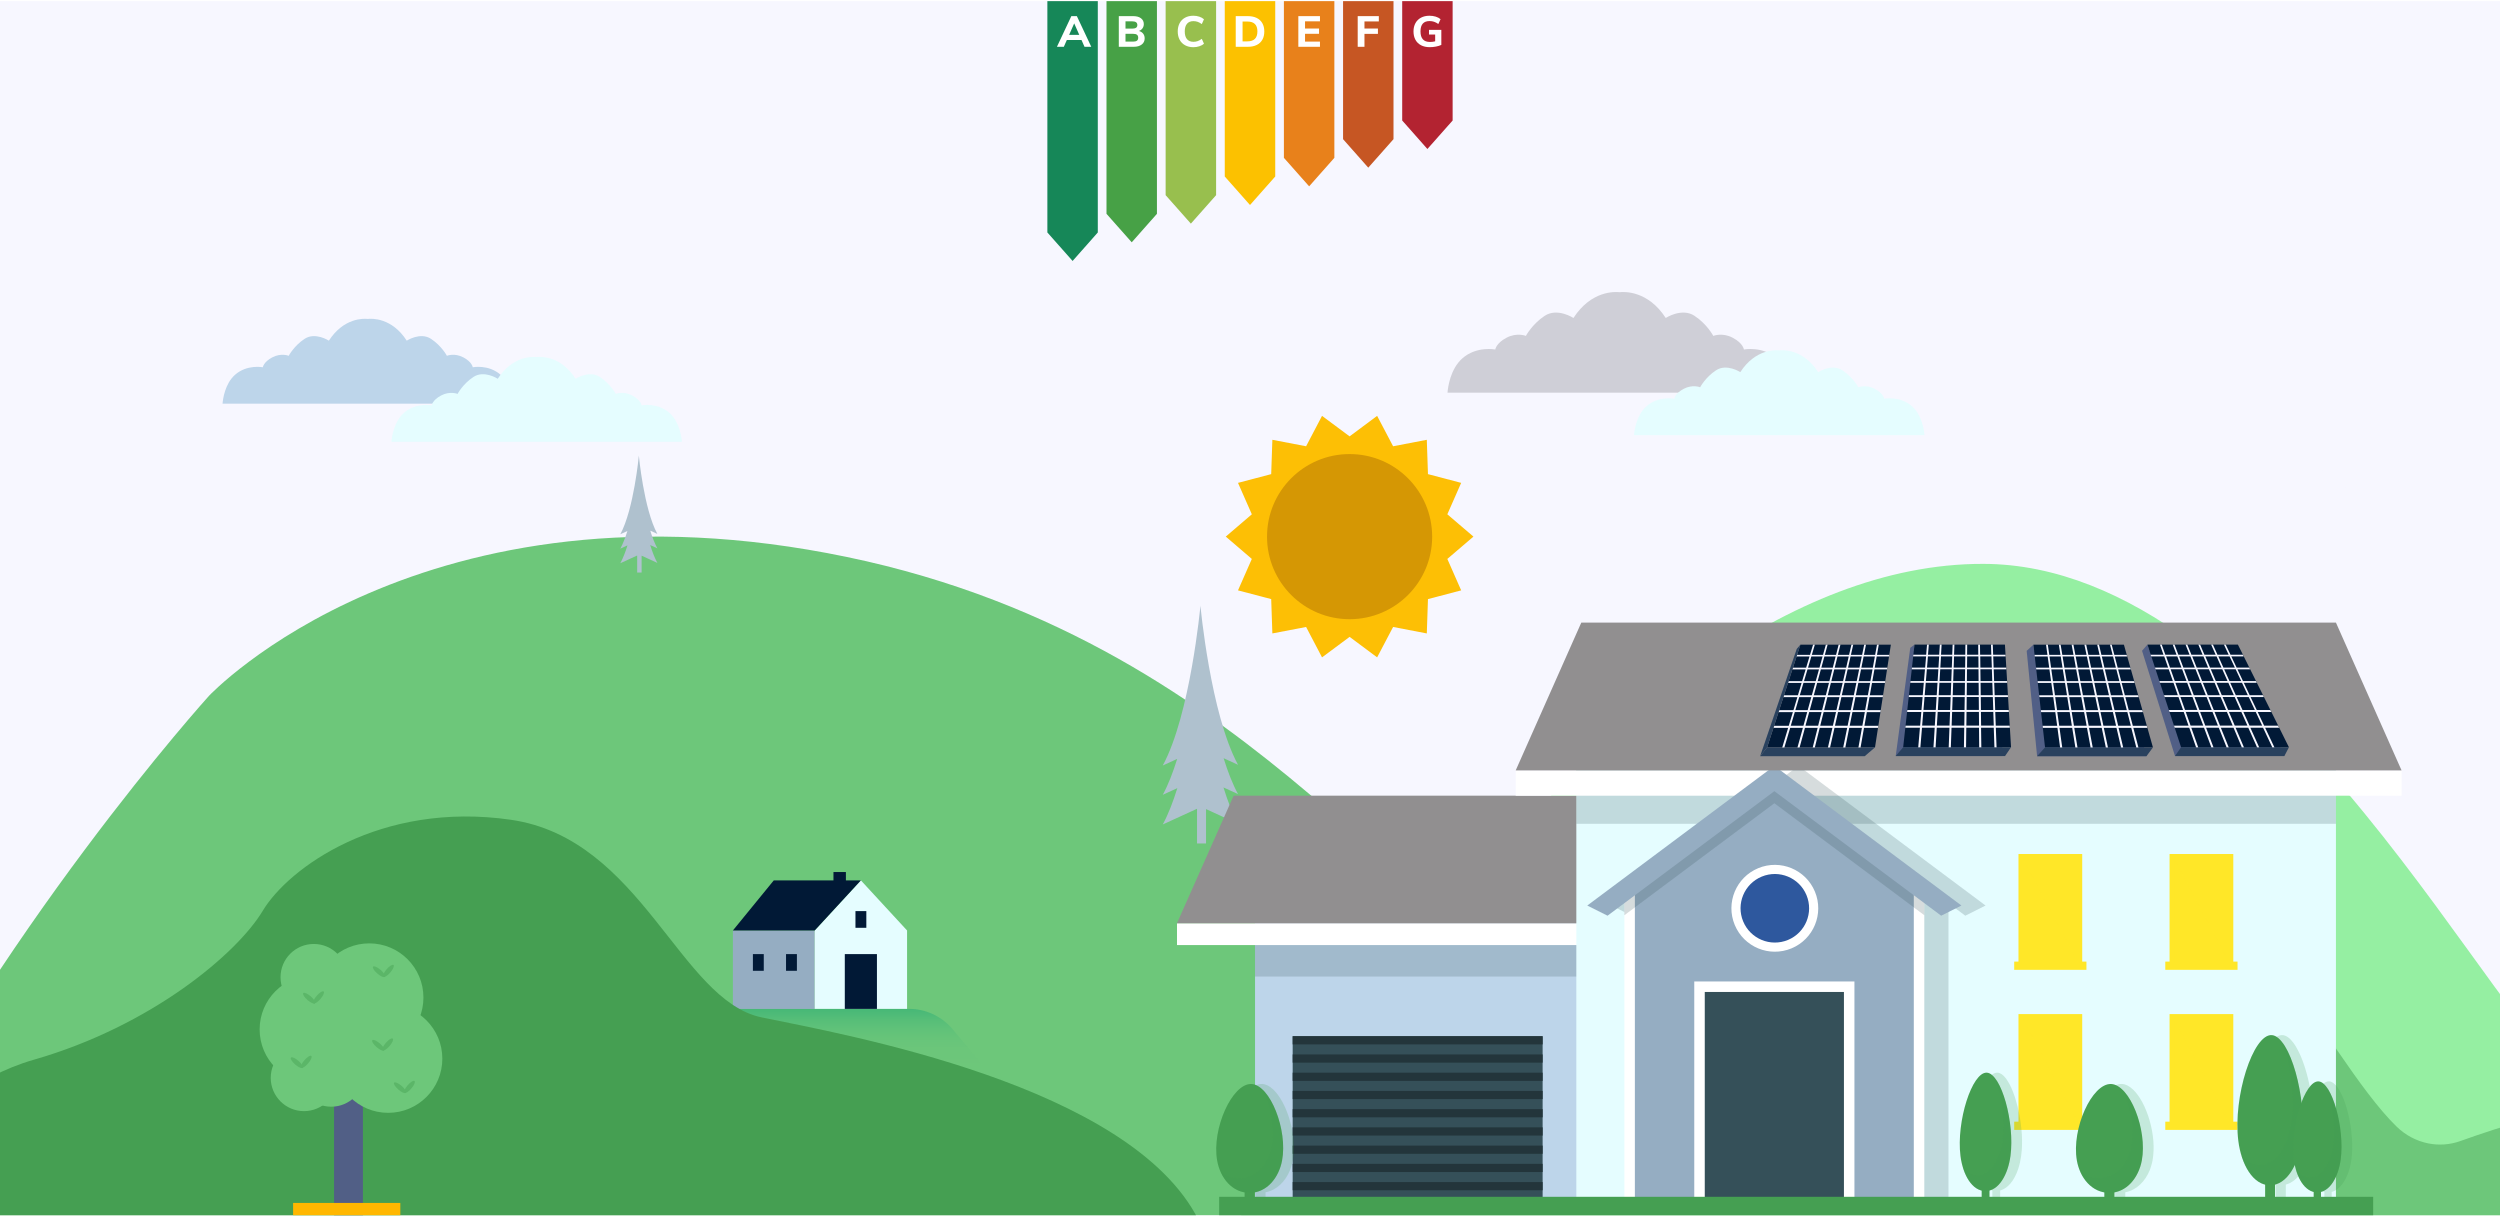 <?xml version="1.0" encoding="UTF-8"?> <svg xmlns="http://www.w3.org/2000/svg" xmlns:xlink="http://www.w3.org/1999/xlink" version="1.1" id="Layer_1" x="0px" y="0px" viewBox="0 0 750 365" style="enable-background:new 0 0 750 365;" xml:space="preserve"> <style type="text/css"> .st0{clip-path:url(#SVGID_2_);fill:#F7F7FF;} .st1{clip-path:url(#SVGID_2_);fill:#BDD5EA;} .st2{clip-path:url(#SVGID_2_);fill:#E5FDFF;} .st3{clip-path:url(#SVGID_2_);} .st4{fill:#FDBF05;} .st5{fill:#D59704;} .st6{clip-path:url(#SVGID_2_);fill:#95EFA2;} .st7{clip-path:url(#SVGID_2_);fill:#6DC77A;} .st8{clip-path:url(#SVGID_2_);fill:#98B7CD;} .st9{clip-path:url(#SVGID_2_);fill:#AFC1CE;} .st10{clip-path:url(#SVGID_2_);fill:#CFCFD7;} .st11{opacity:0.45;clip-path:url(#SVGID_2_);fill:url(#XMLID_13_);} .st12{fill:#95ADC2;} .st13{fill:#E5FDFF;} .st14{fill:#011936;} .st15{clip-path:url(#SVGID_2_);fill:#606060;} .st16{fill:#BDD5EA;} .st17{opacity:0.2;fill:#355059;} .st18{fill:#FFFFFF;} .st19{fill:#918F90;} .st20{fill:#355059;} .st21{fill:#2E589E;} .st22{fill:#FFE728;} .st23{opacity:0.2;fill:#FFE728;} .st24{fill:#23353B;} .st25{opacity:0.2;fill:#459F52;} .st26{fill:#459F52;} .st27{fill:#29415E;} .st28{fill:#F7F7FF;} .st29{fill:#515F86;} .st30{clip-path:url(#SVGID_2_);fill:#459F52;} .st31{fill:#6DC77A;} .st32{opacity:0.44;} .st33{fill:#FFB700;} .st34{fill:#168758;} .st35{fill:#47A146;} .st36{fill:#98BF4E;} .st37{fill:#FCC100;} .st38{fill:#E8811B;} .st39{fill:#C65623;} .st40{fill:#B32331;} </style> <g> <defs> <rect id="SVGID_1_" y="0.33" width="750" height="364.23"></rect> </defs> <clipPath id="SVGID_2_"> <use xlink:href="#SVGID_1_" style="overflow:visible;"></use> </clipPath> <rect id="XMLID_1070_" x="-5.11" y="-4.4" class="st0" width="778.22" height="386.37"></rect> <path id="XMLID_2_" class="st1" d="M153.92,121.11c-0.12-1.45-0.73-5.99-3.73-8.66c-3.6-3.21-8.37-2.27-8.37-2.27 s-0.16-1.56-2.82-2.97c-2.66-1.41-4.93-0.47-4.93-0.47s-1.56-2.97-4.77-5.09c-3.21-2.11-7.28,0.55-7.28,0.55 c-4.48-6.94-10.48-6.66-11.68-6.52c-1.2-0.13-7.19-0.41-11.68,6.52c0,0-4.07-2.66-7.28-0.55c-3.21,2.11-4.77,5.09-4.77,5.09 s-2.27-0.94-4.93,0.47c-2.66,1.41-2.82,2.97-2.82,2.97s-4.77-0.94-8.37,2.27c-3,2.67-3.61,7.22-3.73,8.66H153.92z"></path> <path id="XMLID_1_" class="st2" d="M204.58,132.54c-0.12-1.45-0.73-5.99-3.73-8.66c-3.6-3.21-8.37-2.27-8.37-2.27 s-0.16-1.56-2.82-2.97c-2.66-1.41-4.93-0.47-4.93-0.47s-1.57-2.97-4.77-5.09c-3.21-2.11-7.28,0.55-7.28,0.55 c-4.48-6.94-10.47-6.66-11.68-6.52c-1.2-0.13-7.19-0.41-11.68,6.52c0,0-4.07-2.66-7.28-0.55c-3.21,2.11-4.77,5.09-4.77,5.09 s-2.27-0.94-4.93,0.47c-2.66,1.41-2.82,2.97-2.82,2.97s-4.77-0.94-8.37,2.27c-3,2.67-3.61,7.22-3.73,8.66H204.58z"></path> <g id="XMLID_4_" class="st3"> <g id="XMLID_6_"> <polygon id="XMLID_7_" class="st4" points="367.73,160.98 375.55,167.68 371.4,177.11 381.36,179.73 381.71,190.03 391.83,188.09 396.61,197.21 404.88,191.06 413.14,197.21 417.93,188.09 428.04,190.03 428.39,179.73 438.35,177.11 434.2,167.68 442.03,160.98 434.2,154.29 438.35,144.86 428.39,142.24 428.04,131.94 417.93,133.88 413.14,124.76 404.88,130.91 396.61,124.76 391.83,133.88 381.71,131.94 381.36,142.24 371.4,144.86 375.55,154.29 "></polygon> </g> <path id="XMLID_5_" class="st5" d="M404.88,136.22c-13.68,0-24.77,11.09-24.77,24.77c0,13.68,11.09,24.77,24.77,24.77 s24.77-11.09,24.77-24.77C429.64,147.31,418.55,136.22,404.88,136.22"></path> </g> <path class="st6" d="M972.32,366.53c0,0-66.89-39.19-105.6-55.17c-38.71-15.99-75.73,14.3-95.08,10.1 c-19.35-4.21-88.35-152.18-176.7-152.3c-117.38-0.16-223.4,196.87-223.4,196.87L972.32,366.53z"></path> <path class="st7" d="M62.7,208.75c0,0,63.95-68.15,191.4-41.65c127.45,26.5,172.46,123.7,212.46,120.54 c40-3.16,84.76-59.59,161.81-44.86c39.89,7.62,68.86,73.96,90.57,95.16c2.71,2.65,6.02,4.37,9.54,5.08 c3.19,0.64,6.46,0.41,9.55-0.68c24.73-8.74,72.7-25.38,107.03,24.19H62.7l-106.25-0.38C-1.33,279.48,62.7,208.75,62.7,208.75z"></path> <rect x="482.78" y="325.09" transform="matrix(-1 -4.500945e-11 4.500945e-11 -1 973.771 662.795)" class="st8" width="8.2" height="12.62"></rect> <path class="st9" d="M353.16,227.67l-4.33,1.98c8.25-15.18,11.29-47.82,11.29-47.82v-0.21c0,0,3.03,32.63,11.29,47.82l-4.33-1.98 c1.25,4.02,2.68,7.74,4.33,10.77l-4.37-2c1.26,4.07,2.7,7.84,4.37,10.9l-9.6-4.4v10.31h-2.7v-10.41l-10.28,4.71 c1.66-3.06,3.11-6.83,4.37-10.9l-4.37,2C350.48,235.41,351.91,231.68,353.16,227.67z"></path> <path class="st9" d="M602.15,248.53l-2.13,0.98c4.06-7.47,5.56-23.54,5.56-23.54v-0.1c0,0,1.49,16.06,5.56,23.54l-2.13-0.98 c0.61,1.98,1.32,3.81,2.13,5.3l-2.15-0.99c0.62,2,1.33,3.86,2.15,5.36l-4.73-2.17v5.07h-1.33v-5.12l-5.06,2.32 c0.82-1.51,1.53-3.36,2.15-5.36l-2.15,0.99C600.83,252.34,601.53,250.5,602.15,248.53z"></path> <path class="st9" d="M188.22,159.3l-2.13,0.98c4.06-7.47,5.56-23.54,5.56-23.54v-0.1c0,0,1.49,16.06,5.56,23.54l-2.13-0.98 c0.61,1.98,1.32,3.81,2.13,5.3l-2.15-0.99c0.62,2,1.33,3.86,2.15,5.36l-4.73-2.17v5.07h-1.33v-5.12l-5.06,2.32 c0.82-1.51,1.53-3.36,2.15-5.36l-2.15,0.99C186.9,163.11,187.6,161.28,188.22,159.3z"></path> <path class="st9" d="M684.55,305.93l-2.94,1.35c5.62-10.33,7.68-32.54,7.68-32.54v-0.14c0,0,2.06,22.21,7.68,32.54l-2.94-1.35 c0.85,2.73,1.83,5.27,2.94,7.33l-2.97-1.36c0.86,2.77,1.84,5.33,2.97,7.41l-6.53-2.99v7.02h-1.83v-7.08l-6.99,3.21 c1.13-2.08,2.12-4.65,2.97-7.41l-2.97,1.36C682.72,311.2,683.7,308.67,684.55,305.93z"></path> <path class="st9" d="M618.16,324.96l-2.94,1.35c5.62-10.33,7.68-32.54,7.68-32.54v-0.14c0,0,2.06,22.21,7.68,32.54l-2.94-1.35 c0.85,2.73,1.83,5.27,2.94,7.33l-2.97-1.36c0.86,2.77,1.84,5.33,2.97,7.41l-6.53-2.99v7.02h-1.83v-7.08l-6.99,3.21 c1.13-2.08,2.12-4.65,2.97-7.41l-2.97,1.36C616.34,330.23,617.31,327.69,618.16,324.96z"></path> <path class="st0" d="M637.27,169.31c0.14-1.72,0.87-7.1,4.42-10.27c4.26-3.8,9.92-2.69,9.92-2.69s0.19-1.85,3.34-3.52 c3.15-1.67,5.84-0.56,5.84-0.56s1.85-3.52,5.66-6.03s8.62,0.65,8.62,0.65c5.31-8.22,12.41-7.89,13.84-7.73 c1.42-0.16,8.52-0.49,13.84,7.73c0,0,4.82-3.15,8.62-0.65c3.8,2.5,5.65,6.03,5.65,6.03s2.69-1.11,5.84,0.56 c3.15,1.67,3.34,3.52,3.34,3.52s5.66-1.11,9.92,2.69c3.55,3.16,4.27,8.55,4.42,10.27H637.27z"></path> <path class="st10" d="M434.25,117.81c0.14-1.72,0.87-7.1,4.42-10.27c4.26-3.8,9.92-2.69,9.92-2.69s0.19-1.85,3.34-3.52 c3.15-1.67,5.84-0.56,5.84-0.56s1.85-3.52,5.65-6.03c3.8-2.5,8.62,0.65,8.62,0.65c5.31-8.22,12.41-7.89,13.84-7.73 c1.42-0.16,8.52-0.49,13.84,7.73c0,0,4.82-3.15,8.62-0.65c3.8,2.5,5.65,6.03,5.65,6.03s2.69-1.11,5.84,0.56 c3.15,1.67,3.34,3.52,3.34,3.52s5.66-1.11,9.92,2.69c3.55,3.16,4.27,8.55,4.42,10.27H434.25z"></path> <path id="XMLID_3_" class="st2" d="M577.35,130.55c-0.12-1.45-0.73-5.99-3.73-8.66c-3.6-3.21-8.37-2.27-8.37-2.27 s-0.16-1.56-2.82-2.97c-2.66-1.41-4.93-0.47-4.93-0.47s-1.57-2.97-4.77-5.09c-3.21-2.11-7.28,0.55-7.28,0.55 c-4.48-6.94-10.47-6.66-11.68-6.52c-1.2-0.13-7.19-0.41-11.68,6.52c0,0-4.07-2.66-7.28-0.55c-3.21,2.11-4.77,5.09-4.77,5.09 s-2.27-0.94-4.93,0.47c-2.66,1.41-2.82,2.97-2.82,2.97s-4.77-0.94-8.37,2.27c-3,2.67-3.61,7.22-3.73,8.66H577.35z"></path> <linearGradient id="XMLID_13_" gradientUnits="userSpaceOnUse" x1="247.894" y1="319.361" x2="247.894" y2="302.305"> <stop offset="0" style="stop-color:#6DC77A"></stop> <stop offset="0.251" style="stop-color:#6AC67A"></stop> <stop offset="0.449" style="stop-color:#60C279"></stop> <stop offset="0.63" style="stop-color:#4FBC78"></stop> <stop offset="0.8" style="stop-color:#38B376"></stop> <stop offset="0.961" style="stop-color:#1AA774"></stop> <stop offset="1" style="stop-color:#11A473"></stop> </linearGradient> <path id="XMLID_25_" class="st11" d="M272.72,302.66h-52.19c-6.09,0-11.72,3.26-14.74,8.55l-4.66,8.15h93.54l-8.93-10.64 C282.5,304.88,277.74,302.66,272.72,302.66z"></path> <g id="XMLID_16_" class="st3"> <rect id="XMLID_24_" x="219.87" y="279.14" class="st12" width="24.54" height="23.54"></rect> <polygon id="XMLID_23_" class="st13" points="244.41,302.66 272.12,302.66 272.12,279.14 258.26,264.11 244.41,279.14 "></polygon> <rect id="XMLID_22_" x="250.04" y="261.61" class="st14" width="3.73" height="5.01"></rect> <polygon id="XMLID_21_" class="st14" points="258.26,264.11 232.14,264.11 219.87,279.14 244.41,279.14 "></polygon> <rect id="XMLID_20_" x="235.81" y="286.23" class="st14" width="3.26" height="5.01"></rect> <rect id="XMLID_19_" x="225.87" y="286.23" class="st14" width="3.26" height="5.01"></rect> <rect id="XMLID_18_" x="256.64" y="273.33" class="st14" width="3.26" height="5.01"></rect> <rect id="XMLID_17_" x="253.44" y="286.23" class="st14" width="9.64" height="16.44"></rect> </g> <rect x="-43.56" y="-26.39" class="st15" width="896.87" height="26.39"></rect> <g class="st3"> <rect id="XMLID_161_" x="376.51" y="268.25" class="st16" width="105.84" height="94.31"></rect> <rect id="XMLID_160_" x="376.51" y="276.97" class="st17" width="110.8" height="16"></rect> <rect id="XMLID_159_" x="353.1" y="276.97" class="st18" width="229.38" height="6.55"></rect> <polygon id="XMLID_158_" class="st19" points="370.09,238.71 353.09,276.97 582.47,276.97 565.48,238.71 "></polygon> <rect id="XMLID_157_" x="472.9" y="209.51" class="st13" width="227.88" height="152.97"></rect> <rect id="XMLID_156_" x="472.9" y="230.27" class="st17" width="227.88" height="16.87"></rect> <rect id="XMLID_155_" x="454.71" y="231.12" class="st18" width="265.77" height="7.59"></rect> <polygon id="XMLID_154_" class="st17" points="595.67,271.66 539.55,229.75 483.43,271.66 489.51,274.71 494.56,270.94 494.56,362.49 584.54,362.49 584.54,270.93 589.59,274.71 "></polygon> <polygon id="XMLID_153_" class="st18" points="577.29,264.84 577.29,362.49 487.31,362.49 487.31,264.84 532.31,231.25 "></polygon> <polygon id="XMLID_152_" class="st12" points="574.14,266.42 574.14,362.49 490.46,362.49 490.46,266.42 532.31,235.18 "></polygon> <polygon id="XMLID_151_" class="st17" points="532.31,233.39 487.31,266.99 487.31,274.57 532.31,240.97 577.29,274.57 577.29,266.99 "></polygon> <rect id="XMLID_150_" x="508.28" y="294.44" class="st18" width="48.05" height="68.05"></rect> <rect id="XMLID_149_" x="511.43" y="297.59" class="st20" width="41.75" height="64.9"></rect> <ellipse id="XMLID_148_" transform="matrix(0.924 -0.383 0.383 0.924 -63.809 224.456)" class="st18" cx="532.3" cy="272.62" rx="13.02" ry="13.02"></ellipse> <ellipse id="XMLID_147_" transform="matrix(0.924 -0.383 0.383 0.924 -63.809 224.455)" class="st21" cx="532.3" cy="272.62" rx="10.28" ry="10.28"></ellipse> <g id="XMLID_144_"> <path id="XMLID_145_" class="st12" d="M532.31,229.75l-56.13,41.91l6.08,3.05l50.05-37.36l50.04,37.36l6.08-3.05L532.31,229.75z"></path> </g> <g id="XMLID_138_"> <rect id="XMLID_142_" x="605.54" y="256.21" transform="matrix(-1 -1.224647e-16 1.224647e-16 -1 1230.203 546.043)" class="st22" width="19.12" height="33.63"></rect> <rect id="XMLID_141_" x="599.64" y="264.81" transform="matrix(-1.836970e-16 1 -1 -1.836970e-16 888.123 -342.08)" class="st22" width="30.93" height="16.42"></rect> <rect id="XMLID_140_" x="604.26" y="288.48" class="st22" width="21.67" height="2.47"></rect> <polygon id="XMLID_139_" class="st23" points="606.89,257.56 623.31,288.48 606.89,288.48 "></polygon> </g> <g id="XMLID_132_"> <rect id="XMLID_136_" x="650.86" y="256.21" transform="matrix(-1 -1.224647e-16 1.224647e-16 -1 1320.85 546.043)" class="st22" width="19.12" height="33.63"></rect> <rect id="XMLID_135_" x="644.96" y="264.81" transform="matrix(-1.836970e-16 1 -1 -1.836970e-16 933.447 -387.403)" class="st22" width="30.93" height="16.42"></rect> <rect id="XMLID_134_" x="649.59" y="288.48" class="st22" width="21.67" height="2.47"></rect> <polygon id="XMLID_133_" class="st23" points="652.22,257.56 668.63,288.48 652.22,288.48 "></polygon> </g> <g id="XMLID_126_"> <rect id="XMLID_130_" x="605.54" y="304.22" transform="matrix(-1 -1.224647e-16 1.224647e-16 -1 1230.203 642.076)" class="st22" width="19.12" height="33.63"></rect> <rect id="XMLID_129_" x="599.64" y="312.83" transform="matrix(-1.836970e-16 1 -1 -1.836970e-16 936.139 -294.064)" class="st22" width="30.93" height="16.42"></rect> <rect id="XMLID_128_" x="604.26" y="336.5" class="st22" width="21.67" height="2.47"></rect> <polygon id="XMLID_127_" class="st23" points="606.89,305.57 623.31,336.5 606.89,336.5 "></polygon> </g> <g id="XMLID_120_"> <rect id="XMLID_124_" x="650.86" y="304.22" transform="matrix(-1 -1.224647e-16 1.224647e-16 -1 1320.85 642.076)" class="st22" width="19.12" height="33.63"></rect> <rect id="XMLID_123_" x="644.96" y="312.83" transform="matrix(-1.836970e-16 1 -1 -1.836970e-16 981.463 -339.387)" class="st22" width="30.93" height="16.42"></rect> <rect id="XMLID_122_" x="649.59" y="336.5" class="st22" width="21.67" height="2.47"></rect> <polygon id="XMLID_121_" class="st23" points="652.22,305.57 668.63,336.5 652.22,336.5 "></polygon> </g> <g id="XMLID_107_"> <rect id="XMLID_119_" x="387.8" y="310.86" class="st20" width="74.99" height="51.69"></rect> <g id="XMLID_108_"> <rect id="XMLID_118_" x="387.8" y="310.86" class="st24" width="74.99" height="2.46"></rect> <rect id="XMLID_117_" x="387.8" y="316.33" class="st24" width="74.99" height="2.46"></rect> <rect id="XMLID_116_" x="387.8" y="321.8" class="st24" width="74.99" height="2.46"></rect> <rect id="XMLID_115_" x="387.8" y="327.27" class="st24" width="74.99" height="2.46"></rect> <rect id="XMLID_114_" x="387.8" y="332.74" class="st24" width="74.99" height="2.46"></rect> <rect id="XMLID_113_" x="387.8" y="338.21" class="st24" width="74.99" height="2.46"></rect> <rect id="XMLID_112_" x="387.8" y="343.68" class="st24" width="74.99" height="2.46"></rect> <rect id="XMLID_111_" x="387.8" y="349.15" class="st24" width="74.99" height="2.46"></rect> <rect id="XMLID_110_" x="387.8" y="354.62" class="st24" width="74.99" height="2.46"></rect> <rect id="XMLID_109_" x="387.8" y="360.09" class="st24" width="74.99" height="2.46"></rect> </g> </g> <g id="XMLID_100_"> <path id="XMLID_106_" class="st25" d="M645.34,349.82c0.17-0.54,0.31-1.1,0.42-1.66c0,0,0-0.01,0-0.01 c0.08-0.41,0.13-0.83,0.18-1.25c0.01-0.09,0.02-0.18,0.03-0.27c0.04-0.42,0.07-0.85,0.09-1.28c0-0.07,0-0.14,0.01-0.21 c0.01-0.4,0.02-0.81,0.01-1.21c0-0.07,0-0.14,0-0.21c-0.01-0.44-0.04-0.89-0.07-1.34c-0.01-0.09-0.02-0.19-0.02-0.28 c-0.08-0.92-0.2-1.84-0.37-2.76c-0.02-0.09-0.03-0.18-0.05-0.28c-0.09-0.45-0.18-0.89-0.28-1.34c-0.02-0.07-0.03-0.14-0.05-0.2 c-0.1-0.41-0.21-0.82-0.32-1.22c-0.02-0.07-0.04-0.13-0.05-0.2c-0.13-0.43-0.26-0.86-0.4-1.28c-0.03-0.09-0.06-0.17-0.09-0.26 c-0.3-0.85-0.62-1.67-0.98-2.45c-0.04-0.08-0.07-0.16-0.11-0.24c-0.18-0.38-0.36-0.74-0.54-1.09c-0.03-0.06-0.06-0.11-0.09-0.17 c-0.17-0.32-0.35-0.63-0.54-0.93c-0.03-0.05-0.06-0.11-0.1-0.16c-0.2-0.32-0.41-0.63-0.62-0.92c-0.04-0.06-0.09-0.12-0.13-0.18 c-0.44-0.59-0.89-1.11-1.36-1.55c-0.03-0.02-0.05-0.05-0.08-0.08c0,0,0,0.01,0.01,0.01c-1.04-0.97-2.15-1.56-3.27-1.61 c-5.74-0.25-11.97,13.42-10.29,22.97c0.19,1.1,0.51,2.16,0.94,3.16c0,0-0.01-0.01-0.01-0.01c0.05,0.13,0.12,0.25,0.17,0.38 c0.04,0.08,0.07,0.16,0.11,0.23c0.13,0.26,0.26,0.52,0.4,0.76c0.02,0.04,0.05,0.08,0.07,0.12c0.12,0.21,0.25,0.41,0.38,0.61 c0.05,0.08,0.1,0.15,0.15,0.22c0.11,0.17,0.23,0.33,0.36,0.48c0.06,0.07,0.11,0.14,0.17,0.21c0.14,0.17,0.29,0.34,0.44,0.51 c0.04,0.04,0.08,0.09,0.11,0.13c0.19,0.2,0.39,0.4,0.6,0.58c0.04,0.04,0.08,0.07,0.13,0.11c0.17,0.15,0.34,0.28,0.52,0.42 c0.07,0.05,0.14,0.1,0.2,0.15c0.16,0.12,0.33,0.22,0.5,0.33c0.07,0.04,0.14,0.09,0.21,0.13c0.21,0.12,0.43,0.24,0.65,0.34 c0.03,0.01,0.05,0.03,0.08,0.04c0.25,0.12,0.51,0.22,0.77,0.31c0.07,0.02,0.13,0.04,0.2,0.06c0.2,0.06,0.4,0.12,0.6,0.17 c0.09,0.02,0.18,0.04,0.27,0.06c0.08,0.02,0.16,0.04,0.24,0.05v6.12h3.05v-6.15c3.42-0.63,5.96-3.3,7.32-6.59 c0.02-0.06,0.05-0.11,0.07-0.17C645.09,350.57,645.22,350.2,645.34,349.82z"></path> <g id="XMLID_101_"> <rect id="XMLID_105_" x="631.3" y="350.4" class="st26" width="3.05" height="13.44"></rect> <g id="XMLID_102_"> <path id="XMLID_104_" class="st26" d="M642.54,348.17c-0.95,5.06-4.49,9.67-9.74,9.68c-5.21,0-8.83-4.49-9.74-9.68 c-1.68-9.55,4.55-23.22,10.29-22.97C638.92,325.44,644.27,338.94,642.54,348.17z"></path> <path id="XMLID_103_" class="st25" d="M642.54,348.17c-0.95,5.06-4.49,9.67-9.74,9.68c-4.11,0-7.24-2.8-8.82-6.53 c1.56,1.34,3.49,2.15,5.71,2.15c5.25,0,8.79-4.62,9.74-9.68c1.01-5.37-0.38-12.18-2.82-16.99 C640.77,330.66,643.92,340.78,642.54,348.17z"></path> </g> </g> </g> <g id="XMLID_93_"> <path id="XMLID_99_" class="st25" d="M387.42,349.82c0.17-0.54,0.31-1.1,0.42-1.66c0,0,0-0.01,0-0.01 c0.08-0.41,0.13-0.83,0.18-1.25c0.01-0.09,0.02-0.18,0.03-0.27c0.04-0.42,0.07-0.85,0.09-1.28c0-0.07,0-0.14,0.01-0.21 c0.01-0.4,0.02-0.81,0.01-1.21c0-0.07,0-0.14,0-0.21c-0.01-0.44-0.04-0.89-0.07-1.34c-0.01-0.09-0.02-0.19-0.02-0.28 c-0.08-0.92-0.2-1.84-0.37-2.76c-0.02-0.09-0.03-0.18-0.05-0.28c-0.09-0.45-0.18-0.89-0.28-1.34c-0.02-0.07-0.03-0.14-0.05-0.2 c-0.1-0.41-0.21-0.82-0.32-1.22c-0.02-0.07-0.04-0.13-0.05-0.2c-0.13-0.43-0.26-0.86-0.4-1.28c-0.03-0.09-0.06-0.17-0.09-0.26 c-0.3-0.85-0.62-1.67-0.98-2.45c-0.04-0.08-0.07-0.16-0.11-0.24c-0.18-0.38-0.36-0.74-0.54-1.09c-0.03-0.06-0.06-0.11-0.09-0.17 c-0.17-0.32-0.35-0.63-0.54-0.93c-0.03-0.05-0.06-0.11-0.1-0.16c-0.2-0.32-0.41-0.63-0.62-0.92c-0.04-0.06-0.09-0.12-0.13-0.18 c-0.44-0.59-0.89-1.11-1.36-1.55c-0.03-0.02-0.05-0.05-0.08-0.08c0,0,0,0.01,0.01,0.01c-1.04-0.97-2.15-1.56-3.27-1.61 c-5.74-0.25-11.97,13.42-10.29,22.97c0.19,1.1,0.51,2.16,0.94,3.16c0,0-0.01-0.01-0.01-0.01c0.05,0.13,0.12,0.25,0.17,0.38 c0.04,0.08,0.07,0.16,0.11,0.23c0.13,0.26,0.26,0.52,0.4,0.76c0.02,0.04,0.05,0.08,0.07,0.12c0.12,0.21,0.25,0.41,0.38,0.61 c0.05,0.08,0.1,0.15,0.15,0.22c0.11,0.17,0.23,0.33,0.36,0.48c0.06,0.07,0.11,0.14,0.17,0.21c0.14,0.17,0.29,0.34,0.44,0.51 c0.04,0.04,0.08,0.09,0.11,0.13c0.19,0.2,0.39,0.4,0.6,0.58c0.04,0.04,0.08,0.07,0.13,0.11c0.17,0.15,0.34,0.28,0.52,0.42 c0.07,0.05,0.14,0.1,0.2,0.15c0.16,0.12,0.33,0.22,0.5,0.33c0.07,0.04,0.14,0.09,0.21,0.13c0.21,0.12,0.43,0.24,0.65,0.34 c0.03,0.01,0.05,0.03,0.08,0.04c0.25,0.12,0.51,0.22,0.77,0.31c0.07,0.02,0.13,0.04,0.2,0.06c0.2,0.06,0.4,0.12,0.6,0.17 c0.09,0.02,0.18,0.04,0.27,0.06c0.08,0.02,0.16,0.04,0.24,0.05v6.12h3.05v-6.15c3.42-0.63,5.96-3.3,7.32-6.59 c0.02-0.06,0.05-0.11,0.07-0.17C387.18,350.57,387.3,350.2,387.42,349.82z"></path> <g id="XMLID_94_"> <rect id="XMLID_98_" x="373.38" y="350.4" class="st26" width="3.05" height="13.44"></rect> <g id="XMLID_95_"> <path id="XMLID_97_" class="st26" d="M384.62,348.17c-0.95,5.06-4.49,9.67-9.74,9.68c-5.21,0-8.83-4.49-9.74-9.68 c-1.68-9.55,4.55-23.22,10.29-22.97C381,325.44,386.36,338.94,384.62,348.17z"></path> <path id="XMLID_96_" class="st25" d="M384.62,348.17c-0.95,5.06-4.49,9.67-9.74,9.68c-4.11,0-7.24-2.8-8.82-6.53 c1.56,1.34,3.49,2.15,5.71,2.15c5.25,0,8.79-4.62,9.74-9.68c1.01-5.37-0.38-12.18-2.82-16.99 C382.86,330.66,386.01,340.78,384.62,348.17z"></path> </g> </g> </g> <g id="XMLID_86_"> <path id="XMLID_92_" class="st25" d="M693.85,341.1c0.01-0.11,0.02-0.23,0.03-0.35c0.02-0.26,0.05-0.53,0.06-0.8 c0.01-0.13,0.02-0.27,0.03-0.4c0.02-0.26,0.03-0.53,0.04-0.8c0-0.13,0.01-0.25,0.01-0.38c0.01-0.37,0.02-0.74,0.02-1.12 c0-0.04,0-0.07,0-0.11c0-0.38,0-0.75-0.01-1.13c0-0.14-0.01-0.27-0.01-0.41c-0.01-0.27-0.02-0.54-0.03-0.81 c-0.01-0.15-0.01-0.3-0.02-0.45c-0.01-0.27-0.03-0.53-0.05-0.8c-0.01-0.14-0.02-0.28-0.03-0.42c-0.03-0.37-0.06-0.74-0.09-1.11 c-0.01-0.06-0.01-0.12-0.02-0.18c-0.04-0.37-0.08-0.74-0.12-1.11c-0.02-0.14-0.03-0.29-0.05-0.43c-0.03-0.26-0.07-0.53-0.1-0.79 c-0.02-0.15-0.04-0.31-0.06-0.46c-0.04-0.26-0.08-0.53-0.12-0.79c-0.02-0.14-0.04-0.28-0.07-0.41c-0.06-0.36-0.12-0.72-0.19-1.08 c-0.01-0.06-0.02-0.11-0.03-0.17c-0.07-0.36-0.14-0.73-0.21-1.08c-0.03-0.13-0.06-0.26-0.08-0.39c-0.05-0.26-0.11-0.51-0.17-0.77 c-0.03-0.14-0.07-0.28-0.1-0.42c-0.06-0.25-0.12-0.5-0.18-0.75c-0.03-0.12-0.06-0.25-0.09-0.37c-0.09-0.35-0.18-0.7-0.28-1.05 c-0.01-0.02-0.01-0.04-0.02-0.06c-0.1-0.35-0.2-0.69-0.3-1.03c-0.04-0.11-0.07-0.23-0.11-0.34c-0.07-0.24-0.15-0.47-0.23-0.7 c-0.04-0.12-0.08-0.24-0.12-0.36c-0.08-0.23-0.16-0.45-0.24-0.67c-0.04-0.11-0.08-0.21-0.12-0.32c-0.11-0.31-0.23-0.61-0.35-0.9 c-0.01-0.02-0.01-0.03-0.02-0.05c-0.12-0.3-0.24-0.58-0.37-0.87c-0.04-0.09-0.08-0.18-0.13-0.28c-0.09-0.19-0.18-0.38-0.27-0.57 c-0.05-0.1-0.1-0.2-0.15-0.29c-0.09-0.18-0.18-0.35-0.27-0.52c-0.05-0.09-0.09-0.18-0.14-0.26c-0.12-0.22-0.25-0.44-0.37-0.64 c-0.02-0.04-0.05-0.08-0.07-0.12c-0.13-0.2-0.25-0.4-0.38-0.59c-0.05-0.08-0.11-0.15-0.16-0.22c-0.06-0.08-0.12-0.16-0.17-0.24 c0,0.01,0,0.01,0.01,0.02c-1.02-1.34-2.1-2.15-3.19-2.22c-5.6-0.34-11.68,18.52-10.04,31.69c0.19,1.51,0.5,2.98,0.92,4.35 c0,0-0.01-0.01-0.01-0.01c0.05,0.18,0.11,0.35,0.17,0.52c0.04,0.11,0.07,0.22,0.1,0.32c0.12,0.36,0.25,0.71,0.39,1.05 c0.02,0.06,0.05,0.12,0.07,0.17c0.12,0.28,0.24,0.56,0.37,0.84c0.05,0.11,0.1,0.21,0.15,0.31c0.11,0.23,0.23,0.45,0.34,0.67 c0.05,0.1,0.11,0.2,0.16,0.29c0.14,0.24,0.28,0.47,0.43,0.7c0.04,0.06,0.07,0.12,0.11,0.18c0.19,0.28,0.38,0.55,0.59,0.81 c0.04,0.05,0.08,0.1,0.12,0.15c0.16,0.2,0.33,0.39,0.5,0.58c0.07,0.07,0.13,0.14,0.2,0.2c0.16,0.16,0.32,0.31,0.49,0.46 c0.07,0.06,0.13,0.12,0.2,0.17c0.21,0.17,0.42,0.33,0.63,0.47c0.03,0.02,0.05,0.04,0.08,0.06c0.24,0.16,0.5,0.3,0.75,0.43 c0.06,0.03,0.13,0.06,0.2,0.09c0.19,0.09,0.39,0.17,0.59,0.23c0.09,0.03,0.17,0.05,0.26,0.08c0.08,0.02,0.15,0.05,0.23,0.07v8.45 h2.98v-8.48c3.82-1,6.51-5.68,7.64-11.11c0.14-0.67,0.26-1.34,0.35-2.03C693.77,341.85,693.81,341.48,693.85,341.1z"></path> <g id="XMLID_87_"> <rect id="XMLID_91_" x="679.54" y="345.3" class="st26" width="2.98" height="18.54"></rect> <g id="XMLID_88_"> <path id="XMLID_90_" class="st26" d="M690.51,342.22c-0.93,6.98-4.38,13.35-9.51,13.35c-5.08,0.01-8.62-6.2-9.51-13.35 c-1.64-13.17,4.44-32.04,10.04-31.69C686.97,310.86,692.2,329.49,690.51,342.22z"></path> <path id="XMLID_89_" class="st25" d="M690.51,342.22c-0.93,6.98-4.38,13.35-9.51,13.35c-4.01,0-7.06-3.86-8.61-9.01 c1.52,1.85,3.4,2.97,5.57,2.97c5.12-0.01,8.58-6.38,9.51-13.35c0.99-7.41-0.37-16.81-2.75-23.44 C688.79,318.07,691.86,332.03,690.51,342.22z"></path> </g> </g> </g> <g id="XMLID_79_"> <path id="XMLID_85_" class="st25" d="M606.53,345.12c0.03-0.46,0.06-0.92,0.07-1.39c0-0.08,0-0.15,0-0.23 c0.01-0.44,0.01-0.88,0.01-1.32c0-0.08,0-0.15,0-0.23c-0.01-0.48-0.03-0.97-0.05-1.46c-0.01-0.1-0.01-0.2-0.02-0.3 c-0.06-1-0.16-2.01-0.29-3.01c-0.01-0.1-0.03-0.2-0.04-0.3c-0.07-0.49-0.14-0.97-0.22-1.45c-0.01-0.07-0.03-0.15-0.04-0.22 c-0.08-0.45-0.16-0.89-0.25-1.32c-0.01-0.07-0.03-0.15-0.04-0.22c-0.1-0.47-0.2-0.93-0.31-1.39c-0.02-0.1-0.05-0.19-0.07-0.29 c-0.23-0.92-0.48-1.81-0.75-2.66c-0.03-0.09-0.06-0.18-0.09-0.26c-0.13-0.41-0.27-0.81-0.42-1.19c-0.02-0.06-0.05-0.12-0.07-0.18 c-0.13-0.35-0.27-0.69-0.41-1.02c-0.02-0.06-0.05-0.11-0.07-0.17c-0.15-0.35-0.31-0.68-0.48-1c-0.03-0.07-0.07-0.13-0.1-0.19 c-0.34-0.64-0.69-1.21-1.04-1.69c-0.02-0.03-0.04-0.06-0.06-0.09c0,0,0,0.01,0,0.01c-0.8-1.06-1.66-1.7-2.51-1.75 c-4.42-0.27-9.21,14.6-7.92,24.99c0.15,1.19,0.4,2.35,0.72,3.43c0,0-0.01-0.01-0.01-0.01c0.04,0.14,0.09,0.28,0.13,0.42 c0.03,0.08,0.05,0.17,0.08,0.25c0.1,0.28,0.2,0.56,0.31,0.83c0.02,0.05,0.04,0.09,0.06,0.14c0.09,0.22,0.19,0.44,0.29,0.66 c0.04,0.08,0.08,0.16,0.12,0.24c0.09,0.18,0.18,0.35,0.27,0.53c0.04,0.08,0.09,0.16,0.13,0.23c0.11,0.19,0.22,0.37,0.34,0.55 c0.03,0.05,0.06,0.09,0.09,0.14c0.15,0.22,0.3,0.43,0.46,0.63c0.03,0.04,0.07,0.08,0.1,0.12c0.13,0.16,0.26,0.31,0.4,0.45 c0.05,0.05,0.1,0.11,0.16,0.16c0.13,0.13,0.25,0.24,0.38,0.36c0.05,0.05,0.11,0.09,0.16,0.14c0.16,0.13,0.33,0.26,0.5,0.37 c0.02,0.01,0.04,0.03,0.06,0.04c0.19,0.13,0.39,0.24,0.59,0.33c0.05,0.02,0.1,0.04,0.15,0.07c0.15,0.07,0.31,0.13,0.47,0.18 c0.07,0.02,0.14,0.04,0.2,0.06c0.06,0.02,0.12,0.04,0.18,0.06v6.66h2.35v-6.69c2.41-0.63,4.25-3.11,5.35-6.28 c0.01-0.04,0.03-0.07,0.04-0.11c0.01-0.04,0.03-0.09,0.04-0.13c0.4-1.21,0.69-2.5,0.87-3.83c0,0,0-0.01,0-0.01 c0.06-0.44,0.1-0.9,0.14-1.36C606.51,345.32,606.52,345.22,606.53,345.12z"></path> <g id="XMLID_80_"> <rect id="XMLID_84_" x="594.5" y="349.22" class="st26" width="2.35" height="14.62"></rect> <g id="XMLID_81_"> <path id="XMLID_83_" class="st26" d="M603.14,346.79c-0.73,5.5-3.46,10.52-7.5,10.53c-4.01,0-6.79-4.89-7.5-10.53 c-1.29-10.38,3.5-25.26,7.92-24.99C600.36,322.07,604.48,336.75,603.14,346.79z"></path> <path id="XMLID_82_" class="st25" d="M603.14,346.79c-0.73,5.5-3.46,10.52-7.5,10.53c-3.16,0-5.57-3.04-6.78-7.11 c1.2,1.46,2.68,2.34,4.39,2.34c4.04,0,6.77-5.03,7.5-10.53c0.78-5.84-0.29-13.25-2.17-18.48 C601.79,327.75,604.21,338.76,603.14,346.79z"></path> </g> </g> </g> <g id="XMLID_72_"> <path id="XMLID_78_" class="st25" d="M705.43,347.84c0.06-0.42,0.1-0.84,0.13-1.27c0.01-0.09,0.02-0.19,0.02-0.28 c0.03-0.43,0.05-0.86,0.07-1.3c0-0.07,0-0.14,0-0.22c0.01-0.41,0.01-0.82,0.01-1.24c0-0.07,0-0.14,0-0.22 c-0.01-0.45-0.03-0.91-0.05-1.37c-0.01-0.1-0.01-0.19-0.02-0.29c-0.06-0.94-0.15-1.88-0.27-2.82c-0.01-0.09-0.02-0.19-0.04-0.28 c-0.06-0.46-0.13-0.91-0.2-1.36c-0.01-0.07-0.02-0.14-0.04-0.21c-0.07-0.42-0.15-0.83-0.23-1.24c-0.01-0.07-0.03-0.14-0.04-0.21 c-0.09-0.44-0.19-0.87-0.29-1.3c-0.02-0.09-0.04-0.18-0.07-0.27c-0.21-0.87-0.45-1.7-0.7-2.49c-0.03-0.08-0.05-0.17-0.08-0.25 c-0.13-0.38-0.26-0.75-0.39-1.11c-0.02-0.06-0.05-0.11-0.07-0.17c-0.13-0.33-0.25-0.64-0.39-0.95c-0.02-0.05-0.05-0.11-0.07-0.16 c-0.15-0.33-0.29-0.64-0.45-0.94c-0.03-0.06-0.06-0.12-0.1-0.18c-0.31-0.6-0.64-1.13-0.98-1.59c-0.02-0.02-0.04-0.06-0.05-0.08 c0,0,0,0.01,0,0.01c-0.75-0.99-1.55-1.59-2.36-1.64c-4.14-0.25-8.64,13.69-7.43,23.43c0.14,1.12,0.37,2.2,0.68,3.22 c0,0-0.01-0.01-0.01-0.01c0.04,0.13,0.08,0.26,0.13,0.39c0.03,0.08,0.05,0.16,0.08,0.24c0.09,0.27,0.19,0.53,0.29,0.78 c0.02,0.04,0.04,0.08,0.05,0.12c0.09,0.21,0.18,0.42,0.27,0.62c0.04,0.08,0.07,0.15,0.11,0.23c0.08,0.17,0.17,0.33,0.26,0.5 c0.04,0.07,0.08,0.15,0.12,0.22c0.1,0.18,0.21,0.35,0.32,0.52c0.03,0.04,0.05,0.09,0.08,0.13c0.14,0.21,0.28,0.41,0.43,0.6 c0.03,0.04,0.06,0.07,0.09,0.11c0.12,0.15,0.24,0.29,0.37,0.42c0.05,0.05,0.1,0.1,0.15,0.15c0.12,0.12,0.24,0.23,0.36,0.34 c0.05,0.04,0.1,0.09,0.15,0.13c0.15,0.13,0.31,0.24,0.47,0.35c0.02,0.01,0.04,0.03,0.06,0.04c0.18,0.12,0.37,0.22,0.56,0.31 c0.05,0.02,0.1,0.04,0.15,0.06c0.14,0.06,0.29,0.12,0.44,0.17c0.06,0.02,0.13,0.04,0.19,0.06c0.06,0.02,0.11,0.04,0.17,0.05v6.25 h2.2v-6.27c2.59-0.68,4.47-3.64,5.42-7.22c0.21-0.81,0.38-1.64,0.49-2.49C705.43,347.85,705.43,347.84,705.43,347.84z"></path> <g id="XMLID_73_"> <rect id="XMLID_77_" x="694.1" y="350.13" class="st26" width="2.2" height="13.71"></rect> <g id="XMLID_74_"> <path id="XMLID_76_" class="st26" d="M702.21,347.85c-0.69,5.16-3.24,9.87-7.03,9.87c-3.76,0-6.37-4.58-7.03-9.87 c-1.21-9.74,3.28-23.69,7.43-23.43C699.6,324.67,703.46,338.44,702.21,347.85z"></path> <path id="XMLID_75_" class="st25" d="M702.21,347.85c-0.69,5.16-3.24,9.87-7.03,9.87c-2.97,0-5.22-2.86-6.36-6.67 c1.12,1.37,2.52,2.2,4.12,2.2c3.79,0,6.34-4.71,7.03-9.87c0.73-5.48-0.27-12.43-2.03-17.34 C700.94,330,703.21,340.32,702.21,347.85z"></path> </g> </g> </g> <rect id="XMLID_71_" x="365.75" y="359.05" class="st26" width="346.2" height="7.49"></rect> <polygon id="XMLID_70_" class="st19" points="474.39,186.78 454.71,231.12 720.47,231.12 700.78,186.78 "></polygon> <g> <g> <g id="Panel_15_"> <polygon class="st14" points="530.13,224.22 562.5,224.22 567.26,193.4 540.12,193.4 "></polygon> <polygon class="st27" points="562.5,224.22 559.41,226.86 528.04,226.86 530.13,224.22 "></polygon> <path class="st28" d="M542.85,196.94l-1.01,3.37h-3.95l-0.16,0.51h3.96l-1.06,3.53h-4.04l-0.17,0.53h4.06l-1.11,3.71h-4.14 l-0.18,0.56h4.16l-1.17,3.9h-4.25l-0.19,0.59h4.26l-1.23,4.1h-4.36l-0.2,0.62h4.37l-1.77,5.89h0.64l1.75-5.89h3.81l-1.63,5.89 h0.64l1.61-5.89h3.81l-1.49,5.89h0.64l1.47-5.89h3.81l-1.35,5.89h0.64l1.33-5.89h3.81l-1.2,5.89h0.64l1.18-5.89h3.81 l-1.06,5.89h0.64l1.04-5.89h4.19l0.1-0.62h-4.17l0.73-4.1h4.08l0.09-0.59h-4.07l0.69-3.9h3.98l0.09-0.56h-3.97l0.66-3.71h3.88 l0.08-0.53h-3.87l0.63-3.53h3.79l0.08-0.51h-3.78l0.6-3.37h3.7l0.07-0.48h-3.69l0.54-3.05h-0.54l-0.55,3.05h-3.36l0.61-3.05 h-0.54l-0.62,3.05h-3.36l0.69-3.05h-0.54l-0.7,3.05h-3.36l0.76-3.05h-0.54l-0.77,3.05h-3.36l0.83-3.05h-0.54l-0.84,3.05h-3.36 l0.91-3.05h-0.54l-0.92,3.05h-3.86l-0.16,0.48H542.85z M549.84,200.3h-3.44l0.92-3.37h3.37L549.84,200.3z M549.4,204.34 l0.88-3.53h3.45l-0.81,3.53H549.4z M552.8,204.87l-0.85,3.71h-3.61l0.92-3.71H552.8z M554.29,200.81h3.45l-0.72,3.53h-3.52 L554.29,200.81z M556.91,204.87l-0.76,3.71h-3.61l0.83-3.71H556.91z M556.04,209.13l-0.8,3.9h-3.7l0.88-3.9H556.04z M550.94,213.03h-3.7l0.97-3.9h3.62L550.94,213.03z M546.63,213.03h-3.7l1.06-3.9h3.62L546.63,213.03z M544.14,208.58 l1.01-3.71h3.54l-0.94,3.71H544.14z M545.3,204.34l0.96-3.53h3.45l-0.89,3.53H545.3z M553.85,200.3h-3.44l0.84-3.37h3.37 L553.85,200.3z M557.85,200.3h-3.44l0.76-3.37h3.37L557.85,200.3z M561.85,200.3h-3.44l0.68-3.37h3.37L561.85,200.3z M561.12,204.34h-3.52l0.71-3.53h3.45L561.12,204.34z M560.36,208.58h-3.61l0.75-3.71h3.54L560.36,208.58z M559.55,213.03h-3.7 l0.78-3.9h3.62L559.55,213.03z M555.73,213.62h3.72l-0.74,4.1h-3.8L555.73,213.62z M551.41,213.62h3.72l-0.84,4.1h-3.8 L551.41,213.62z M547.09,213.62h3.72l-0.94,4.1h-3.8L547.09,213.62z M542.76,213.62h3.72l-1.04,4.1h-3.8L542.76,213.62z M538.44,213.62h3.72l-1.13,4.1h-3.8L538.44,213.62z M539.77,209.13h3.62l-1.08,3.9h-3.7L539.77,209.13z M541.04,204.87h3.54 l-1.03,3.71h-3.61L541.04,204.87z M542.25,200.81h3.45l-0.98,3.53h-3.52L542.25,200.81z M543.4,196.94h3.37l-0.93,3.37h-3.44 L543.4,196.94z"></path> </g> <g id="Panel_14_"> <polygon class="st29" points="574.35,193.38 574.14,195.23 599.35,195.23 600.79,226.82 568.71,226.82 573.08,194.34 "></polygon> <polygon class="st14" points="570.95,224.18 603.31,224.18 601.48,193.38 574.35,193.38 "></polygon> <polygon class="st27" points="603.31,224.18 601.51,226.82 568.71,226.82 570.95,224.18 "></polygon> <path class="st28" d="M577.83,196.91l-0.29,3.37h-3.95l-0.06,0.51h3.96l-0.31,3.53h-4.04l-0.06,0.53h4.06l-0.32,3.71h-4.14 l-0.06,0.56h4.16l-0.34,3.89h-4.25l-0.06,0.59h4.26l-0.35,4.1h-4.36l-0.07,0.62h4.37l-0.51,5.89h0.64l0.49-5.89h3.81 l-0.37,5.89h0.64l0.35-5.89h3.81l-0.23,5.89h0.64l0.21-5.89h3.81l-0.09,5.89h0.64l0.07-5.89h3.81l0.06,5.89h0.64l-0.08-5.89 h3.81l0.2,5.89h0.64l-0.22-5.89h4.19l-0.04-0.62h-4.17l-0.15-4.1h4.08l-0.03-0.59h-4.07l-0.14-3.89h3.98l-0.03-0.56h-3.97 l-0.14-3.71h3.88l-0.03-0.53h-3.87l-0.13-3.53h3.79l-0.03-0.51h-3.78l-0.12-3.37h3.7l-0.03-0.48h-3.69l-0.11-3.05h-0.54 l0.1,3.05h-3.36l-0.04-3.05h-0.54l0.03,3.05h-3.36l0.03-3.05h-0.54l-0.04,3.05h-3.36l0.11-3.05h-0.54l-0.12,3.05h-3.36 l0.18-3.05h-0.54l-0.19,3.05h-3.36l0.25-3.05h-0.54l-0.26,3.05h-3.86l-0.05,0.48H577.83z M585.54,200.28h-3.44l0.2-3.37h3.37 L585.54,200.28z M585.96,204.31l0.12-3.53h3.45l-0.05,3.53H585.96z M589.48,204.84l-0.05,3.71h-3.61l0.13-3.71H589.48z M590.1,200.78h3.45l0.03,3.53h-3.52L590.1,200.78z M593.59,204.84l0.04,3.71h-3.61l0.04-3.71H593.59z M593.63,209.1l0.04,3.89 h-3.7l0.04-3.89H593.63z M589.36,213h-3.7l0.14-3.89h3.62L589.36,213z M585.05,213h-3.7l0.23-3.89h3.62L585.05,213z M581.61,208.55l0.22-3.71h3.53l-0.14,3.71H581.61z M581.86,204.31l0.21-3.53h3.45l-0.14,3.53H581.86z M589.54,200.28h-3.44 l0.12-3.37h3.37L589.54,200.28z M593.55,200.28h-3.44l0.04-3.37h3.37L593.55,200.28z M597.55,200.28h-3.44l-0.04-3.37h3.37 L597.55,200.28z M597.68,204.31h-3.52l-0.05-3.53h3.45L597.68,204.31z M597.83,208.55h-3.61l-0.05-3.71h3.53L597.83,208.55z M597.98,213h-3.7l-0.05-3.89h3.62L597.98,213z M594.28,213.58h3.71l0.14,4.1h-3.8L594.28,213.58z M589.96,213.58h3.71 l0.04,4.1h-3.8L589.96,213.58z M585.64,213.58h3.71l-0.06,4.1h-3.8L585.64,213.58z M581.31,213.58h3.71l-0.16,4.1h-3.8 L581.31,213.58z M576.99,213.58h3.71l-0.26,4.1h-3.8L576.99,213.58z M577.36,209.1h3.62l-0.24,3.89h-3.7L577.36,209.1z M577.72,204.84h3.53l-0.23,3.71h-3.61L577.72,204.84z M578.06,200.78h3.45l-0.22,3.53h-3.52L578.06,200.78z M578.38,196.91 h3.37l-0.21,3.37h-3.44L578.38,196.91z"></path> </g> </g> <g> <g id="Panel_13_"> <polygon class="st29" points="610.03,193.4 610.24,195.25 635.45,195.25 643.94,226.86 611.13,226.86 608,195.25 "></polygon> <polygon class="st14" points="613.51,224.22 645.88,224.22 637.17,193.4 610.03,193.4 "></polygon> <polygon class="st27" points="645.88,224.22 643.94,226.86 611.13,226.86 613.51,224.22 "></polygon> <path class="st28" d="M614.3,196.94l0.46,3.37h-3.95l0.06,0.51h3.96l0.48,3.53h-4.04l0.06,0.53h4.06l0.51,3.71h-4.14l0.06,0.56 h4.16l0.53,3.9h-4.25l0.07,0.59h4.26l0.56,4.1h-4.36l0.07,0.62h4.37l0.8,5.89h0.64l-0.82-5.89h3.81l0.95,5.89h0.64l-0.97-5.89 h3.81l1.09,5.89h0.64l-1.11-5.89h3.81l1.23,5.89h0.64l-1.25-5.89h3.81l1.37,5.89h0.64l-1.39-5.89h3.81l1.51,5.89h0.64 l-1.53-5.89h4.19l-0.17-0.62h-4.17l-1.07-4.1h4.08l-0.17-0.59h-4.07l-1.01-3.9h3.98l-0.16-0.56h-3.97l-0.96-3.71h3.88 l-0.15-0.53h-3.87l-0.92-3.53h3.79l-0.14-0.51h-3.78l-0.88-3.37h3.7l-0.14-0.48h-3.69l-0.79-3.05H633l0.78,3.05h-3.36 l-0.72-3.05h-0.54l0.71,3.05h-3.36l-0.65-3.05h-0.54l0.64,3.05h-3.36l-0.57-3.05h-0.54l0.56,3.05h-3.36l-0.5-3.05h-0.54 l0.49,3.05h-3.36l-0.43-3.05h-0.54l0.42,3.05h-3.86l0.05,0.48H614.3z M622.76,200.3h-3.44l-0.55-3.37h3.37L622.76,200.3z M624.09,204.34l-0.66-3.53h3.45l0.74,3.53H624.09z M627.72,204.87l0.77,3.71h-3.61l-0.7-3.71H627.72z M627.44,200.81h3.45 l0.82,3.53h-3.52L627.44,200.81z M631.83,204.87l0.86,3.71h-3.61l-0.79-3.71H631.83z M632.83,209.13l0.91,3.9h-3.7l-0.83-3.9 H632.83z M629.42,213.03h-3.7l-0.73-3.9h3.62L629.42,213.03z M625.11,213.03h-3.7l-0.64-3.9h3.62L625.11,213.03z M620.68,208.58l-0.61-3.71h3.54l0.68,3.71H620.68z M619.99,204.34l-0.58-3.53h3.45l0.65,3.53H619.99z M626.77,200.3h-3.44 l-0.63-3.37h3.37L626.77,200.3z M630.77,200.3h-3.44l-0.71-3.37h3.37L630.77,200.3z M634.77,200.3h-3.44l-0.79-3.37h3.37 L634.77,200.3z M635.81,204.34h-3.52l-0.83-3.53h3.45L635.81,204.34z M636.9,208.58h-3.61l-0.87-3.71h3.54L636.9,208.58z M638.04,213.03h-3.7l-0.92-3.9h3.62L638.04,213.03z M634.48,213.62h3.72l1.05,4.1h-3.8L634.48,213.62z M630.15,213.62h3.72 l0.95,4.1h-3.8L630.15,213.62z M625.83,213.62h3.72l0.86,4.1h-3.8L625.83,213.62z M621.51,213.62h3.72l0.76,4.1h-3.8 L621.51,213.62z M617.18,213.62h3.72l0.66,4.1h-3.8L617.18,213.62z M616.56,209.13h3.62l0.63,3.9h-3.7L616.56,209.13z M615.96,204.87h3.54l0.6,3.71h-3.61L615.96,204.87z M615.39,200.81h3.45l0.57,3.53h-3.52L615.39,200.81z M614.85,196.94h3.37 l0.54,3.37h-3.44L614.85,196.94z"></path> </g> <g id="Panel_12_"> <polygon class="st29" points="644.24,193.38 644.85,195.23 670.05,195.23 685.31,226.82 652.5,226.82 642.61,195.23 "></polygon> <polygon class="st14" points="654.32,224.18 686.68,224.18 671.37,193.38 644.24,193.38 "></polygon> <polygon class="st27" points="686.68,224.18 685.31,226.82 652.5,226.82 654.32,224.18 "></polygon> <path class="st28" d="M649.26,196.91l1.18,3.37h-3.95l0.17,0.51h3.96l1.24,3.53h-4.04l0.17,0.53h4.06l1.3,3.71h-4.14l0.18,0.56 h4.16l1.37,3.89h-4.25l0.19,0.59h4.26l1.44,4.1h-4.36l0.2,0.62h4.37l2.06,5.89h0.64l-2.08-5.89h3.81l2.21,5.89h0.64l-2.23-5.89 h3.81l2.35,5.89h0.64l-2.37-5.89h3.81l2.49,5.89h0.64l-2.51-5.89h3.81l2.63,5.89h0.64l-2.65-5.89h3.81l2.77,5.89h0.64 l-2.79-5.89h4.19l-0.31-0.62h-4.17l-1.94-4.1h4.08l-0.29-0.59h-4.07l-1.85-3.89h3.98l-0.28-0.56h-3.97l-1.76-3.71h3.88 l-0.26-0.53h-3.87l-1.67-3.53h3.79l-0.25-0.51h-3.78l-1.6-3.37h3.7l-0.24-0.48h-3.69l-1.44-3.05h-0.54l1.43,3.05h-3.36 l-1.37-3.05h-0.54l1.36,3.05h-3.36l-1.3-3.05h-0.54l1.29,3.05h-3.36l-1.23-3.05h-0.54l1.21,3.05h-3.36l-1.15-3.05h-0.54 l1.14,3.05h-3.36l-1.08-3.05h-0.54l1.07,3.05h-3.86l0.16,0.48H649.26z M658.45,200.28h-3.44l-1.27-3.37h3.37L658.45,200.28z M660.64,204.31l-1.42-3.53h3.45l1.49,3.53H660.64z M664.38,204.84l1.57,3.71h-3.61l-1.49-3.71H664.38z M663.23,200.78h3.45 l1.58,3.53h-3.52L663.23,200.78z M668.5,204.84l1.65,3.71h-3.61l-1.58-3.71H668.5z M670.4,209.1l1.74,3.89h-3.7l-1.66-3.89 H670.4z M667.83,213h-3.7l-1.57-3.89h3.62L667.83,213z M663.52,213h-3.7l-1.47-3.89h3.62L663.52,213z M658.14,208.55l-1.4-3.71 h3.53l1.48,3.71H658.14z M656.54,204.31l-1.33-3.53h3.45l1.41,3.53H656.54z M662.45,200.28h-3.44l-1.35-3.37h3.37 L662.45,200.28z M666.46,200.28h-3.44l-1.43-3.37h3.37L666.46,200.28z M670.46,200.28h-3.44l-1.52-3.37h3.37L670.46,200.28z M672.36,204.31h-3.52l-1.59-3.53h3.45L672.36,204.31z M674.35,208.55h-3.61l-1.67-3.71h3.53L674.35,208.55z M676.45,213h-3.7 l-1.75-3.89h3.62L676.45,213z M673.01,213.58h3.71l1.93,4.1h-3.8L673.01,213.58z M668.69,213.58h3.71l1.83,4.1h-3.8 L668.69,213.58z M664.36,213.58h3.71l1.73,4.1h-3.8L664.36,213.58z M660.04,213.58h3.71l1.63,4.1h-3.8L660.04,213.58z M655.72,213.58h3.71l1.54,4.1h-3.8L655.72,213.58z M654.13,209.1h3.62l1.46,3.89h-3.7L654.13,209.1z M652.62,204.84h3.53 l1.39,3.71h-3.61L652.62,204.84z M651.19,200.78h3.45l1.32,3.53h-3.52L651.19,200.78z M649.82,196.91h3.37l1.26,3.37h-3.44 L649.82,196.91z"></path> </g> </g> </g> <polygon class="st27" points="540.12,193.4 539.02,194.68 528.04,226.86 530.13,224.22 "></polygon> </g> <path class="st30" d="M-43.56,366.15c0,0,18.36-38.09,53.7-48.23c35.34-10.14,61.03-31.91,68.69-44.69 c7.67-12.78,35.17-32.98,74.43-27.3s50.62,54.18,75.23,59.28s110.8,20.23,131.13,60.91L-43.56,366.15z"></path> <g class="st3"> <g> <rect x="100.2" y="325.08" transform="matrix(-1 -4.488733e-11 4.488733e-11 -1 209.08 691.271)" class="st29" width="8.67" height="41.11"></rect> <circle class="st31" cx="110.78" cy="299.26" r="16.25"></circle> <circle class="st31" cx="94.14" cy="308.83" r="16.25"></circle> <circle class="st31" cx="116.45" cy="317.6" r="16.25"></circle> <circle class="st31" cx="91.2" cy="323.36" r="9.98"></circle> <circle class="st31" cx="99.37" cy="322.03" r="9.98"></circle> <circle class="st31" cx="94.14" cy="293.17" r="9.98"></circle> <g class="st32"> <ellipse transform="matrix(0.653 -0.757 0.757 0.653 -180.126 189.336)" class="st26" cx="116.61" cy="291.29" rx="2.34" ry="0.74"></ellipse> <ellipse transform="matrix(0.653 -0.757 0.757 0.653 -181.296 187.279)" class="st26" cx="113.78" cy="291.54" rx="0.74" ry="2.34"></ellipse> </g> <g class="st32"> <ellipse transform="matrix(0.653 -0.757 0.757 0.653 -193.417 176.226)" class="st26" cx="95.66" cy="299.24" rx="2.34" ry="0.74"></ellipse> <ellipse transform="matrix(0.653 -0.757 0.757 0.653 -194.588 174.169)" class="st26" cx="92.83" cy="299.49" rx="0.74" ry="2.34"></ellipse> </g> <g class="st32"> <ellipse transform="matrix(0.653 -0.757 0.757 0.653 -196.914 196.826)" class="st26" cx="116.39" cy="313.36" rx="2.34" ry="0.74"></ellipse> <ellipse transform="matrix(0.653 -0.757 0.757 0.653 -198.085 194.769)" class="st26" cx="113.56" cy="313.61" rx="0.74" ry="2.34"></ellipse> </g> <g class="st32"> <ellipse transform="matrix(0.653 -0.757 0.757 0.653 -209.343 180.134)" class="st26" cx="91.96" cy="318.58" rx="2.34" ry="0.74"></ellipse> <ellipse transform="matrix(0.653 -0.757 0.757 0.653 -210.513 178.077)" class="st26" cx="89.13" cy="318.83" rx="0.74" ry="2.34"></ellipse> </g> <g class="st32"> <ellipse transform="matrix(0.653 -0.757 0.757 0.653 -204.296 206.191)" class="st26" cx="122.93" cy="326.1" rx="2.34" ry="0.74"></ellipse> <ellipse transform="matrix(0.653 -0.757 0.757 0.653 -205.467 204.134)" class="st26" cx="120.1" cy="326.35" rx="0.74" ry="2.34"></ellipse> </g> </g> <rect x="87.92" y="360.89" transform="matrix(-1 -4.488955e-11 4.488955e-11 -1 208.017 727.328)" class="st33" width="32.17" height="5.56"></rect> </g> <g class="st3"> <g> <polygon class="st34" points="329.34,0.33 314.21,0.33 314.21,69.74 321.78,78.29 329.34,69.74 "></polygon> <polygon class="st35" points="347.08,0.33 331.95,0.33 331.95,64.15 339.52,72.69 347.08,64.15 "></polygon> <polygon class="st36" points="364.83,0.33 349.69,0.33 349.69,58.55 357.26,67.09 364.83,58.55 "></polygon> <polygon class="st37" points="382.57,0.33 367.43,0.33 367.43,52.95 375,61.5 382.57,52.95 "></polygon> <polygon class="st38" points="400.31,0.33 385.17,0.33 385.17,47.35 392.74,55.9 400.31,47.35 "></polygon> <polygon class="st39" points="418.05,0.33 402.92,0.33 402.92,41.75 410.48,50.3 418.05,41.75 "></polygon> <polygon class="st40" points="435.79,0.33 420.66,0.33 420.66,36.15 428.22,44.7 435.79,36.15 "></polygon> </g> <path class="st18" d="M325.35,14.04l-0.9-2.04h-4.4l-0.9,2.04h-2.07l4.32-9.2h1.66l4.32,9.2H325.35z M320.74,10.46h3.04 l-1.52-3.45L320.74,10.46z"></path> <path class="st18" d="M342.95,10.1c0.3,0.39,0.45,0.86,0.45,1.42c0,0.78-0.3,1.39-0.89,1.84c-0.59,0.45-1.39,0.68-2.4,0.68h-4.47 v-9.2h4.33c0.98,0,1.75,0.21,2.32,0.64c0.57,0.43,0.85,1.01,0.85,1.75c0,0.48-0.13,0.9-0.39,1.27c-0.26,0.36-0.62,0.62-1.08,0.79 C342.22,9.44,342.65,9.71,342.95,10.1z M337.65,8.59h1.98c0.53,0,0.92-0.09,1.18-0.26c0.26-0.18,0.39-0.45,0.39-0.82 c0-0.38-0.13-0.66-0.39-0.84c-0.26-0.18-0.65-0.27-1.18-0.27h-1.98V8.59z M341.08,12.21c0.25-0.19,0.38-0.48,0.38-0.89 c0-0.41-0.13-0.72-0.38-0.9c-0.25-0.19-0.65-0.28-1.21-0.28h-2.22v2.35h2.22C340.42,12.49,340.83,12.4,341.08,12.21z"></path> <path class="st18" d="M355.52,13.57c-0.71-0.39-1.25-0.94-1.63-1.65c-0.38-0.71-0.57-1.54-0.57-2.49c0-0.94,0.19-1.76,0.57-2.48 c0.38-0.71,0.92-1.26,1.63-1.65c0.71-0.39,1.54-0.58,2.49-0.58c0.63,0,1.22,0.09,1.79,0.28c0.57,0.19,1.03,0.45,1.39,0.78 l-0.65,1.45c-0.42-0.31-0.83-0.54-1.24-0.68c-0.4-0.14-0.82-0.21-1.26-0.21c-0.85,0-1.49,0.26-1.94,0.79 c-0.45,0.53-0.67,1.29-0.67,2.3c0,1.02,0.22,1.79,0.67,2.32c0.45,0.53,1.1,0.79,1.94,0.79c0.44,0,0.86-0.07,1.26-0.21 c0.4-0.14,0.81-0.37,1.24-0.68l0.65,1.45c-0.36,0.34-0.83,0.6-1.39,0.78c-0.57,0.19-1.16,0.28-1.79,0.28 C357.06,14.16,356.23,13.96,355.52,13.57z"></path> <path class="st18" d="M370.71,4.84h3.63c1.03,0,1.92,0.18,2.66,0.54c0.74,0.36,1.31,0.89,1.7,1.58c0.39,0.69,0.59,1.51,0.59,2.47 c0,0.97-0.19,1.79-0.58,2.48c-0.39,0.69-0.95,1.22-1.69,1.58c-0.74,0.37-1.63,0.55-2.67,0.55h-3.63V4.84z M374.21,12.41 c2.01,0,3.01-1,3.01-2.99c0-1.97-1-2.96-3.01-2.96h-1.44v5.95H374.21z"></path> <path class="st18" d="M389.5,14.04v-9.2h6.49V6.4h-4.48v2.17h4.2v1.58h-4.2v2.33h4.48v1.56H389.5z"></path> <path class="st18" d="M407.31,14.04v-9.2h6.34v1.59h-4.31v2.13h4.04v1.6h-4.04v3.88H407.31z"></path> <path class="st18" d="M432.4,8.96v4.51c-0.46,0.22-0.99,0.38-1.61,0.5c-0.61,0.12-1.24,0.18-1.88,0.18c-1,0-1.86-0.19-2.59-0.57 c-0.73-0.38-1.29-0.92-1.68-1.63c-0.39-0.71-0.59-1.55-0.59-2.53c0-0.96,0.2-1.79,0.59-2.49c0.39-0.71,0.95-1.25,1.66-1.63 c0.72-0.38,1.56-0.58,2.52-0.58c0.68,0,1.31,0.09,1.9,0.27c0.59,0.18,1.07,0.44,1.45,0.76L431.5,7.2 c-0.44-0.31-0.87-0.53-1.28-0.67c-0.41-0.14-0.86-0.21-1.35-0.21c-1.81,0-2.72,1.03-2.72,3.1c0,2.11,0.95,3.17,2.84,3.17 c0.52,0,1.04-0.06,1.56-0.19v-2.03h-1.85V8.96H432.4z"></path> </g> </g> </svg> 